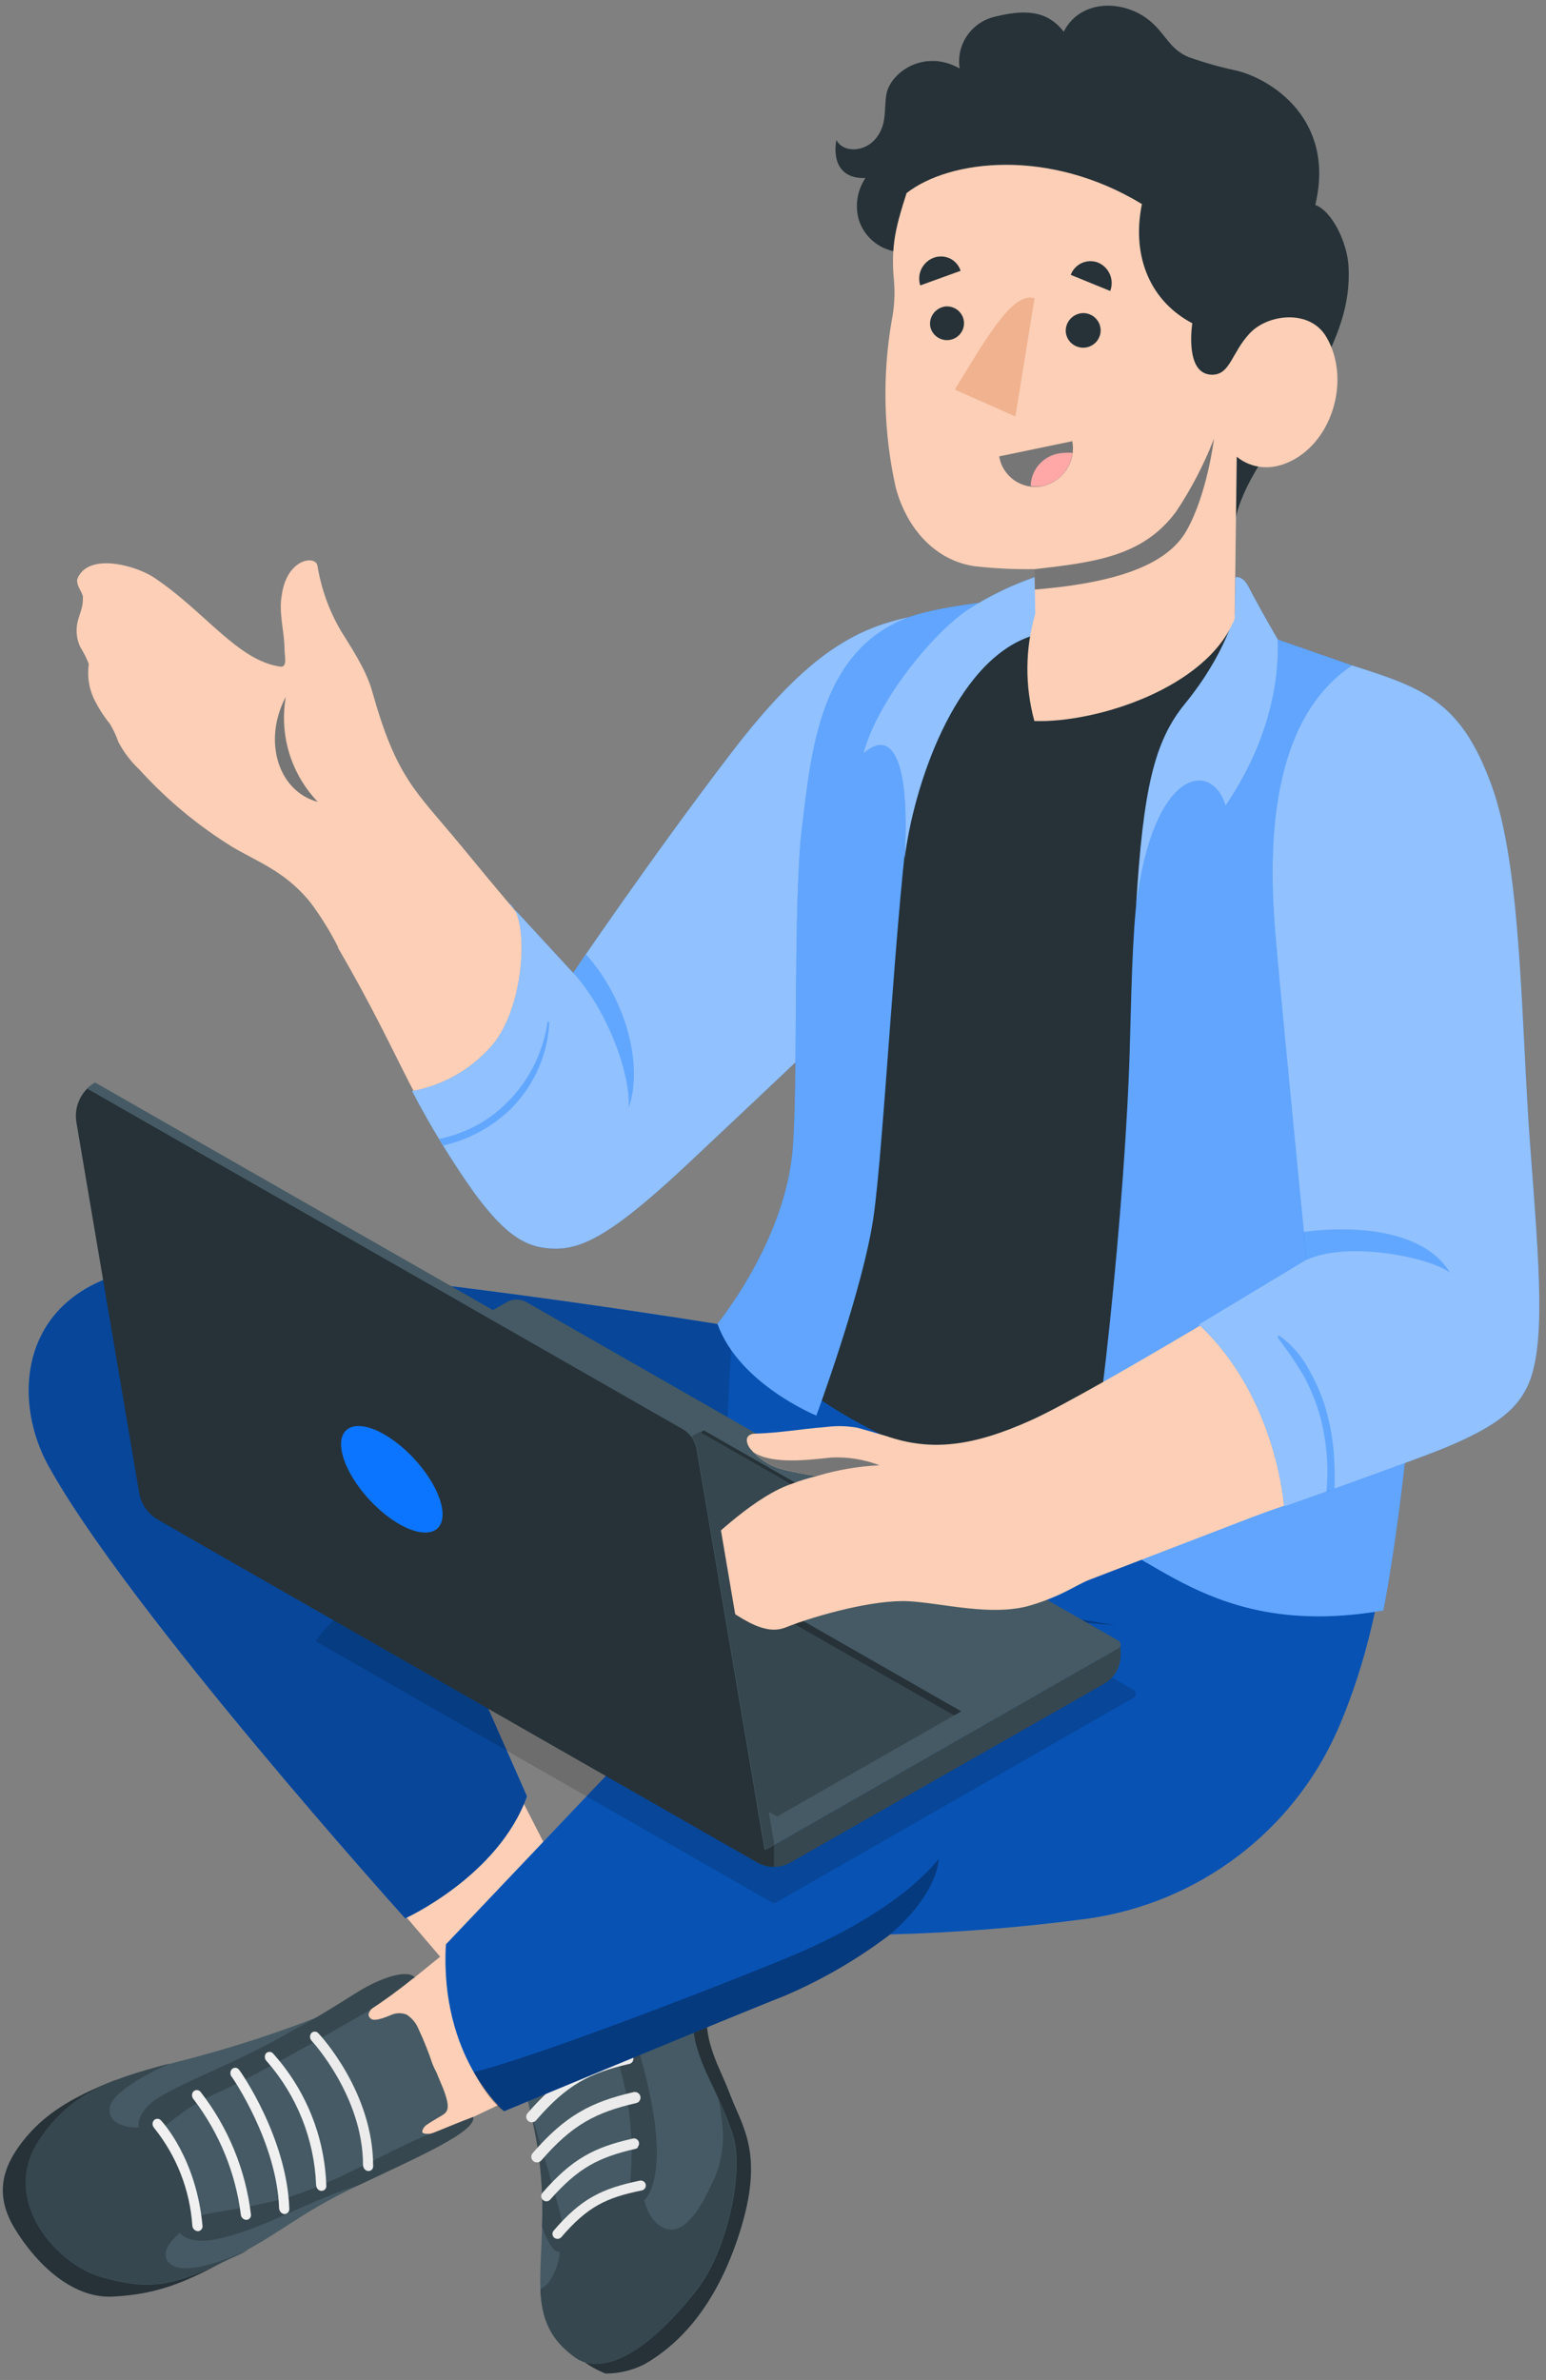 <svg width="217" height="334" viewBox="0 0 217 334" fill="none" xmlns="http://www.w3.org/2000/svg">
<rect x="0" y="0" width="217" height="334" fill="#808080" stroke="none"/>
<path d="M79.013 263.844L67.734 241.839L45.01 254.997L72.997 287.708C72.997 287.708 86.858 286.44 89.095 279.275C91.331 272.11 82.828 266.224 79.013 263.844Z" fill="#FCCFB6"/>
<path d="M95.003 272.49C96.272 273.401 97.342 274.557 98.148 275.889C99.069 277.239 98.782 283.753 99.655 286.773C100.528 289.793 101.198 290.598 102.657 294.388C104.272 298.58 107.262 302.418 103.853 313.207C100.445 323.996 95.062 329.148 90.494 331.777C88.794 332.649 86.907 333.104 84.992 333.103C84.992 333.103 79.012 330.865 79.921 327.359C80.83 323.854 95.003 272.49 95.003 272.49Z" fill="#263238"/>
<path d="M68.751 284.333C68.918 285.446 70.485 287.151 71.143 288.063C73.295 291.107 74.276 295.24 75.018 298.841C78.546 315.918 71.693 324.599 80.998 331.007C83.689 332.688 89.274 332.191 97.742 321.461C102.083 315.966 104.547 304.656 102.86 299.539C101.174 294.423 98.854 291.083 97.766 287.151C96.677 283.219 97.251 275.865 95.051 272.489C93.628 270.58 91.788 269.014 89.669 267.906C88.018 266.911 84.418 265.608 82.744 264.661C81.069 263.714 80.136 262.636 79.06 263.844L80.998 266.212C84.023 270.369 83.174 270.95 83.103 273.176C83.235 275.553 83.612 277.91 84.227 280.211C82.074 277.523 81.201 275.178 78.845 275.592C76.489 276.007 76.214 275.888 72.865 279.015C69.516 282.142 68.607 283.35 68.751 284.333Z" fill="#455A64"/>
<path d="M97.694 321.462C102.035 315.966 104.499 304.656 102.813 299.54C102.244 297.851 101.581 296.194 100.827 294.578C100.899 294.921 100.995 295.276 101.043 295.572C101.15 296.236 101.246 296.899 101.306 297.562C101.701 300.178 101.404 302.851 100.445 305.319C99.476 307.439 97.215 312.781 94.321 312.899C92.671 312.97 91.283 311.371 90.649 309.559C90.386 308.789 89.944 306.717 89.944 306.717C87.282 307.326 84.737 308.358 82.409 309.772C78.199 312.52 78.342 313.136 78.342 313.136C78.597 314.339 78.645 315.576 78.486 316.795C78.241 318.107 77.706 319.349 76.919 320.431C76.598 320.759 76.236 321.046 75.843 321.284C76.022 325.228 77.039 328.319 80.95 331.007C83.641 332.689 89.226 332.286 97.694 321.462Z" fill="#37474F"/>
<path d="M74.994 298.841C75.905 303.333 76.266 307.918 76.07 312.496C77.661 316.866 79.048 316.736 79.24 314.474C79.431 312.212 76.381 302.808 74.109 295.039C74.456 296.318 74.743 297.621 74.994 298.841Z" fill="#37474F"/>
<path d="M85.495 271.471C85.684 269.255 85.088 267.044 83.808 265.217C83.39 265.028 83.007 264.838 82.696 264.661C80.878 263.642 80.089 262.636 79.012 263.844L80.95 266.212C83.976 270.369 83.126 270.95 83.055 273.176C83.187 275.553 83.564 277.91 84.179 280.211C85.937 287.625 87.54 290.1 88.377 297.111C89.214 304.122 87.791 308.812 88.784 309.215C89.776 309.618 91.797 308.812 92.168 303.199C92.539 297.585 90.027 288.158 88.269 283.693C86.511 279.228 85.112 274.455 85.495 271.471Z" fill="#37474F"/>
<path d="M90.446 307.202C90.347 307.3 90.223 307.37 90.087 307.403C85.123 308.41 82.48 309.653 78.785 313.964C78.66 314.101 78.488 314.184 78.303 314.198C78.118 314.211 77.935 314.153 77.792 314.035C77.65 313.916 77.561 313.745 77.545 313.561C77.529 313.376 77.588 313.194 77.708 313.052C81.607 308.504 84.525 307.13 89.8 306.029C89.984 305.994 90.174 306.031 90.33 306.133C90.487 306.235 90.597 306.393 90.637 306.574C90.659 306.686 90.654 306.802 90.62 306.911C90.587 307.021 90.527 307.12 90.446 307.202Z" fill="#EBEBEB"/>
<path d="M89.549 301.364C89.455 301.462 89.335 301.531 89.202 301.565C84.059 302.749 81.213 304.182 77.242 308.671C77.183 308.746 77.109 308.808 77.025 308.853C76.941 308.898 76.848 308.925 76.752 308.933C76.657 308.941 76.561 308.929 76.47 308.898C76.379 308.867 76.296 308.818 76.226 308.754C76.153 308.692 76.092 308.617 76.049 308.533C76.005 308.448 75.978 308.356 75.971 308.262C75.963 308.167 75.974 308.072 76.003 307.982C76.033 307.891 76.08 307.808 76.142 307.735C80.28 302.998 83.318 301.364 88.831 300.12C88.981 300.088 89.137 300.105 89.277 300.168C89.416 300.23 89.532 300.336 89.607 300.468C89.682 300.6 89.712 300.753 89.693 300.903C89.674 301.054 89.607 301.194 89.501 301.304L89.549 301.364Z" fill="#EBEBEB"/>
<path d="M89.68 294.932C89.572 295.039 89.435 295.113 89.286 295.146C83.629 296.448 80.304 298.189 75.974 303.199C75.836 303.357 75.64 303.454 75.429 303.469C75.219 303.485 75.011 303.417 74.85 303.282C74.691 303.145 74.593 302.951 74.577 302.742C74.561 302.534 74.629 302.328 74.766 302.169C79.323 296.91 82.923 294.992 88.927 293.606C89.133 293.56 89.349 293.596 89.528 293.707C89.707 293.818 89.835 293.994 89.884 294.198C89.912 294.328 89.909 294.462 89.874 294.59C89.838 294.718 89.772 294.836 89.68 294.932Z" fill="#EBEBEB"/>
<path d="M88.7 289.437C88.598 289.546 88.464 289.62 88.317 289.65C82.768 290.917 79.551 292.587 75.305 297.502C75.243 297.593 75.162 297.67 75.067 297.727C74.973 297.785 74.868 297.822 74.758 297.837C74.648 297.852 74.537 297.843 74.43 297.813C74.324 297.782 74.225 297.729 74.141 297.658C74.056 297.587 73.988 297.499 73.94 297.4C73.892 297.301 73.866 297.194 73.863 297.084C73.86 296.974 73.88 296.865 73.923 296.764C73.965 296.662 74.028 296.571 74.109 296.496C78.57 291.344 82.086 289.484 87.97 288.205C88.07 288.181 88.174 288.177 88.275 288.193C88.377 288.209 88.474 288.245 88.561 288.299C88.648 288.353 88.724 288.424 88.782 288.508C88.841 288.592 88.882 288.686 88.903 288.786C88.922 288.902 88.914 289.022 88.878 289.135C88.843 289.248 88.782 289.351 88.7 289.437Z" fill="#EBEBEB"/>
<path d="M86.703 284.084C86.599 284.19 86.466 284.265 86.32 284.297C80.77 285.576 77.553 287.246 73.307 292.161C73.166 292.294 72.98 292.37 72.786 292.375C72.591 292.381 72.401 292.315 72.253 292.19C72.104 292.065 72.008 291.89 71.982 291.699C71.956 291.508 72.002 291.314 72.111 291.154C76.584 285.991 80.077 284.143 85.961 282.793C86.126 282.751 86.301 282.764 86.457 282.83C86.614 282.896 86.745 283.012 86.829 283.158C86.914 283.305 86.947 283.475 86.924 283.642C86.901 283.81 86.823 283.965 86.703 284.084Z" fill="#EBEBEB"/>
<path d="M72.889 265.608L58.19 277.511L49.878 282.674L59.362 300.439L86.105 287.767L72.889 265.608Z" fill="#FCCFB6"/>
<path d="M102.837 186.153C102.837 186.153 49.34 177.365 26.448 177.519C3.09 177.661 0.925 195.023 6.774 205.659C17.968 226.029 56.874 269.221 56.874 269.221C56.874 269.221 69.947 263.299 73.965 252.096L65.079 231.962L93.017 240.821L107.274 231.346L108.47 224.134L102.837 186.153Z" fill="#0C75FF"/>
<path opacity="0.4" d="M102.837 186.153C102.837 186.153 49.34 177.365 26.448 177.519C3.09 177.661 0.925 195.023 6.774 205.659C17.968 226.029 56.874 269.221 56.874 269.221C56.874 269.221 69.947 263.299 73.965 252.096L65.079 231.962L93.017 240.821L107.274 231.346L108.47 224.134L102.837 186.153Z" fill="black"/>
<path d="M102.837 186.153L195.431 201.419C195.431 201.419 196.352 223.364 187.634 243.024C184.549 249.93 179.752 255.952 173.688 260.532C167.625 265.112 160.491 268.101 152.95 269.221C143.661 270.476 134.31 271.227 124.939 271.471C120.43 274.898 115.513 277.766 110.3 280.01C102.969 282.9 70.76 296.283 70.76 296.283C70.76 296.283 61.695 288.691 62.592 272.869L93.054 240.797C99.943 232.507 102.359 229.783 106.21 227.912C100.278 216.661 102.179 198.541 102.837 186.153Z" fill="#0C75FF"/>
<path opacity="0.3" d="M102.837 186.153L195.431 201.419C195.431 201.419 196.352 223.364 187.634 243.024C184.549 249.93 179.752 255.952 173.688 260.532C167.625 265.112 160.491 268.101 152.95 269.221C143.661 270.476 134.31 271.227 124.939 271.471C120.43 274.898 115.513 277.766 110.3 280.01C102.969 282.9 70.76 296.283 70.76 296.283C70.76 296.283 61.695 288.691 62.592 272.869L93.054 240.797C99.943 232.507 102.359 229.783 106.21 227.912C100.278 216.661 102.179 198.541 102.837 186.153Z" fill="black"/>
<g opacity="0.3">
<path d="M60.427 214.777C64.725 221.021 68.663 227.502 72.219 234.188L65.043 231.938C57.006 212.989 55.355 207.435 42.498 198.552C42.534 198.552 51.756 202.01 60.427 214.777Z" fill="black"/>
<path d="M131.756 260.836C131.756 260.836 131.864 265.49 124.927 271.495C120.418 274.922 115.501 277.79 110.288 280.034C102.969 282.9 70.76 296.283 70.76 296.283C70.76 296.283 69.002 295.477 66.491 290.787C74.863 288.833 102.299 278.186 111.173 274.467C126.972 267.835 131.756 260.836 131.756 260.836Z" fill="black"/>
<path d="M97.622 235.421C94.5 239.045 93.017 240.797 93.017 240.797L88.544 239.341C88.544 239.341 96.473 230.802 101.58 226.313C102.469 225.45 103.451 224.687 104.511 224.039C101.927 217.324 102.023 206.274 102.023 206.274C102.884 212.114 105.207 217.647 108.78 222.369C113.004 221.389 117.393 221.34 121.637 222.227C130.595 223.708 156.56 228.09 156.56 228.09C156.56 228.09 131.672 225.863 118.719 225.366C105.766 224.868 100.743 231.797 97.622 235.421Z" fill="black"/>
</g>
<path d="M16.174 291.923C9.884 294.387 6.009 296.85 3.102 300.616C0.196 304.382 -0.701 308.184 2.062 312.744C4.824 317.303 9.896 322.645 15.923 322.301C21.951 321.958 25.659 320.465 31.244 317.469L16.174 291.923Z" fill="#263238"/>
<path d="M66.454 297.194C66.55 299.066 58.597 302.784 50.344 306.669C41.494 310.85 39.317 313.574 32.093 317.091C23.841 321.118 20.707 321.355 14.297 319.59C7.886 317.825 -0.055 308.742 5.494 300.392C9.979 293.594 15.792 291.723 24.63 289.425C31.645 287.669 38.537 285.461 45.261 282.817C51.636 280.365 56.886 275.971 58.202 277.499C57.293 277.926 50.631 282 51.887 283.113C52.198 283.681 53.143 283.504 54.782 282.829C55.134 282.654 55.519 282.554 55.912 282.536C56.306 282.518 56.699 282.581 57.066 282.722C57.805 283.196 58.381 283.882 58.716 284.688C59.481 286.314 60.148 287.983 60.714 289.686C61.204 290.87 61.001 290.171 61.467 291.344C61.934 292.516 62.962 294.613 62.831 295.809C62.759 296.531 62.221 296.756 61.635 297.112C61.049 297.467 60.295 297.893 59.757 298.296C59.554 298.45 59.171 298.995 59.291 299.267C59.41 299.539 60.642 299.504 61.12 299.267C61.599 299.03 62.4 298.876 62.986 298.663C63.572 298.45 64.995 297.87 66.454 297.194Z" fill="#455A64"/>
<path d="M34.88 315.705C33.684 316.297 26.197 319.744 23.853 317.683C21.306 315.445 27.31 311.868 27.31 311.868C27.31 311.868 28.23 306.278 21.413 298.035C20.217 298.947 15.302 298.9 15.362 296.034C15.421 293.167 23.734 289.638 23.805 289.591C15.362 291.829 9.8 293.748 5.447 300.356C-0.055 308.706 7.839 317.789 14.249 319.554C20.66 321.319 23.817 321.082 32.046 317.055C32.919 316.712 34.199 316.179 34.88 315.705Z" fill="#37474F"/>
<path d="M26.508 311.359C23.386 312.39 25.527 315.208 30.096 314.297C36.949 312.923 42.654 309.074 50.284 306.681C58.536 302.785 66.944 299.149 66.406 297.088C64.935 297.633 61.766 298.936 61.766 298.936C61.156 299.196 59.553 299.789 59.553 299.789C53.298 302.465 46.397 306.764 39.604 308.588C33.684 310.187 29.677 310.329 26.508 311.359Z" fill="#37474F"/>
<path d="M21.915 299.125C24.773 297.49 25.264 296.081 30.873 293.535C36.482 290.988 45.966 285.529 51.827 282.142C54.027 280.7 56.151 279.146 58.19 277.487C57.221 276.386 53.645 277.392 50.069 279.631C46.493 281.869 44.316 283.279 40.776 285.114C33.887 289.212 26.041 291.971 22.106 294.482C18.171 296.993 19.044 300.783 21.915 299.125Z" fill="#37474F"/>
<path d="M21.484 298.391C21.524 298.487 21.581 298.575 21.651 298.651C24.797 302.575 26.662 307.355 26.997 312.354C27.012 312.556 27.1 312.745 27.245 312.887C27.391 313.028 27.583 313.113 27.787 313.124C27.883 313.117 27.976 313.09 28.061 313.046C28.146 313.001 28.22 312.94 28.28 312.865C28.339 312.79 28.383 312.704 28.407 312.612C28.431 312.52 28.436 312.424 28.421 312.33C27.548 302.95 22.859 297.858 22.596 297.574C22.533 297.503 22.456 297.447 22.369 297.408C22.283 297.369 22.189 297.349 22.094 297.349C21.999 297.349 21.905 297.369 21.818 297.408C21.732 297.447 21.654 297.503 21.592 297.574C21.5 297.687 21.441 297.823 21.422 297.967C21.403 298.111 21.425 298.258 21.484 298.391Z" fill="#F0F0F0"/>
<path d="M27.034 294.388C27.07 294.469 27.119 294.545 27.177 294.613C30.78 299.342 33.064 304.924 33.803 310.802C33.824 311 33.916 311.184 34.064 311.32C34.211 311.455 34.404 311.532 34.605 311.537C34.702 311.529 34.795 311.501 34.88 311.454C34.965 311.407 35.039 311.343 35.097 311.265C35.155 311.188 35.195 311.099 35.215 311.005C35.236 310.911 35.235 310.814 35.215 310.72C34.462 304.483 32.024 298.562 28.158 293.582C28.101 293.507 28.027 293.445 27.944 293.4C27.86 293.355 27.767 293.328 27.672 293.322C27.577 293.315 27.482 293.328 27.392 293.361C27.303 293.394 27.221 293.445 27.154 293.511C27.049 293.63 26.983 293.776 26.961 293.932C26.94 294.088 26.965 294.246 27.034 294.388Z" fill="#F0F0F0"/>
<path d="M39.257 310.222C39.312 310.355 39.402 310.472 39.517 310.559C39.633 310.647 39.77 310.702 39.915 310.719C40.011 310.719 40.107 310.7 40.195 310.662C40.283 310.624 40.363 310.568 40.428 310.497C40.493 310.427 40.543 310.344 40.574 310.254C40.605 310.164 40.617 310.068 40.609 309.973C40.274 300.048 33.815 290.74 33.516 290.42C33.455 290.347 33.378 290.289 33.291 290.249C33.204 290.21 33.11 290.189 33.014 290.189C32.919 290.189 32.824 290.21 32.737 290.249C32.651 290.289 32.574 290.347 32.512 290.42C32.388 290.581 32.327 290.78 32.338 290.981C32.349 291.183 32.431 291.374 32.572 291.521C32.643 291.592 38.886 300.688 39.173 309.926C39.187 310.028 39.215 310.127 39.257 310.222Z" fill="#F0F0F0"/>
<path d="M44.448 306.977C44.499 307.11 44.587 307.226 44.701 307.312C44.815 307.398 44.951 307.45 45.094 307.463C45.189 307.468 45.284 307.453 45.373 307.419C45.462 307.385 45.542 307.333 45.609 307.266C45.676 307.198 45.728 307.118 45.76 307.029C45.793 306.941 45.807 306.846 45.8 306.752C45.587 299.885 42.94 293.311 38.325 288.182C38.262 288.112 38.184 288.055 38.098 288.016C38.011 287.978 37.917 287.958 37.822 287.958C37.727 287.958 37.633 287.978 37.547 288.016C37.46 288.055 37.383 288.112 37.32 288.182C37.206 288.351 37.156 288.555 37.18 288.757C37.204 288.959 37.301 289.146 37.452 289.283C41.673 294.106 44.111 300.209 44.364 306.586C44.37 306.72 44.398 306.853 44.448 306.977Z" fill="#F0F0F0"/>
<path d="M51.038 304.194C51.09 304.324 51.176 304.437 51.288 304.522C51.399 304.608 51.532 304.662 51.672 304.68C51.767 304.687 51.863 304.673 51.953 304.64C52.043 304.607 52.124 304.555 52.191 304.487C52.259 304.419 52.31 304.338 52.342 304.248C52.374 304.159 52.386 304.064 52.377 303.969C52.377 293.654 45.01 285.659 44.675 285.34C44.613 285.269 44.537 285.213 44.451 285.174C44.366 285.136 44.273 285.116 44.179 285.116C44.085 285.116 43.992 285.136 43.906 285.174C43.82 285.213 43.744 285.269 43.682 285.34C43.561 285.504 43.504 285.706 43.522 285.908C43.539 286.111 43.63 286.3 43.778 286.441C43.85 286.512 50.954 294.246 50.954 303.827C50.954 303.954 50.983 304.079 51.038 304.194Z" fill="#EBEBEB"/>
<path d="M101.665 108.046C97.252 114.584 80.448 137.311 80.448 137.311C75.532 131.685 69.684 124.757 64.768 118.752C58.262 110.877 55.679 109.278 52.222 96.961C51.361 93.87 48.981 90.388 47.845 88.528C46.205 85.722 45.095 82.644 44.568 79.445C44.389 77.87 40.322 78.32 39.569 83.4C39.066 86.018 39.939 88.6 39.939 91.193C39.939 91.987 40.382 93.657 39.377 93.562C33.314 92.697 28.852 85.876 21.605 81.044C18.985 79.314 12.288 77.491 10.841 81.281C10.721 82.192 11.379 82.82 11.63 83.649C11.648 83.759 11.648 83.871 11.63 83.981C11.636 84.379 11.596 84.776 11.511 85.165C11.343 85.923 11.02 86.634 10.865 87.392C10.625 88.546 10.768 89.746 11.271 90.814C11.746 91.564 12.146 92.357 12.467 93.183C12.231 94.791 12.454 96.432 13.113 97.92C13.736 99.225 14.511 100.453 15.421 101.58C15.912 102.387 16.313 103.245 16.617 104.138C17.383 105.579 18.381 106.887 19.572 108.011C23.414 112.247 27.844 115.924 32.728 118.93C34.964 120.221 37.344 121.299 39.461 122.803C41.038 123.906 42.444 125.231 43.635 126.735C45.079 128.682 46.355 130.746 47.45 132.905V133.023C57.162 149.711 58.023 155.869 68.249 169.086C76.884 179.662 82.9 175.173 95.936 162.738C111.963 147.448 120.538 138.649 120.538 138.649L124.58 87.83C115.108 90.968 106.09 101.509 101.665 108.046Z" fill="#FCCFB6"/>
<path d="M40.119 97.79C39.655 100.424 39.819 103.129 40.597 105.689C41.376 108.249 42.748 110.593 44.604 112.535C39.066 111.066 36.83 103.996 40.119 97.79Z" fill="#777676"/>
<path d="M129.483 86.254C120.585 87.747 113.66 91.228 102.466 105.89C91.271 120.552 80.447 136.529 80.447 136.529L71.441 126.77C74.3 128.404 73.833 140.899 69.205 146.56C66.304 149.992 62.286 152.316 57.843 153.133C60.428 158.088 63.349 162.864 66.585 167.428C71.166 173.645 74.096 175.232 78.019 175.232C81.942 175.232 86.248 172.994 96.486 163.389C106.723 153.784 122.977 138.376 122.977 138.376L129.483 86.254Z" fill="#0C75FF"/>
<path opacity="0.55" d="M129.483 86.254C120.585 87.747 113.66 91.228 102.466 105.89C91.271 120.552 80.447 136.529 80.447 136.529L71.441 126.77C74.3 128.404 73.833 140.899 69.205 146.56C66.304 149.992 62.286 152.316 57.843 153.133C60.428 158.088 63.349 162.864 66.585 167.428C71.166 173.645 74.096 175.232 78.019 175.232C81.942 175.232 86.248 172.994 96.486 163.389C106.723 153.784 122.977 138.376 122.977 138.376L129.483 86.254Z" fill="white"/>
<path opacity="0.35" d="M80.448 136.529C85.232 141.74 88.569 150.824 88.234 155.478C90.231 149.995 88.234 140.663 82.254 133.924L80.448 136.529Z" fill="#0C75FF"/>
<path opacity="0.35" d="M61.754 159.813C62.874 159.575 63.971 159.238 65.031 158.807C67.198 157.932 69.175 156.653 70.855 155.041C74.084 151.967 76.188 147.917 76.835 143.529C76.835 143.304 77.111 143.375 77.099 143.529C76.853 148.316 74.738 152.821 71.202 156.095C69.398 157.72 67.311 159.008 65.043 159.896C64.124 160.25 63.181 160.539 62.22 160.761L61.634 159.79L61.754 159.813Z" fill="#0C75FF"/>
<path d="M114.426 118.256C115.622 93.634 121.291 86.836 133.908 85.45L154.719 83.283C160.902 84.538 182.155 91.241 189.307 93.705C193.924 95.28 195.909 104.979 196.89 120.162C197.703 132.491 197.823 142.83 197.404 159.873C197.069 174.167 196.71 190.44 192.309 210.301C175.075 216.767 125.333 210.597 105.456 188.083C107.046 182.991 113.421 173.788 114.426 163.556C113.816 142.12 114.043 125.989 114.426 118.256Z" fill="#263238"/>
<path d="M189.774 93.385L174.226 87.961C174.226 87.961 171.415 94.439 165.387 106.91C159.359 119.381 159.156 124.959 158.594 146.62C158.032 168.282 154.025 206.357 151.418 215.145C161.058 216.472 169.358 230.304 194.163 226.017C194.163 226.017 199.366 200.933 200.143 158.191C200.609 135.985 200.729 99.638 189.774 93.385Z" fill="#0C75FF"/>
<path opacity="0.35" d="M189.774 93.385L174.226 87.961C174.226 87.961 171.415 94.439 165.387 106.91C159.359 119.381 159.156 124.959 158.594 146.62C158.032 168.282 154.025 206.357 151.418 215.145C161.058 216.472 169.358 230.304 194.163 226.017C194.163 226.017 199.366 200.933 200.143 158.191C200.609 135.985 200.729 99.638 189.774 93.385Z" fill="white"/>
<path d="M159.467 127.138C161.859 107.692 170.123 106.685 172.025 113.068C179.201 102.481 179.476 93.385 179.356 89.749C177.407 86.409 175.888 83.603 175.242 82.335C174.381 80.677 173.4 81.021 173.4 81.021L173.34 85.959C173.34 85.959 172.144 91.62 166.332 98.762C162.014 104.02 160.459 110.735 159.467 127.138Z" fill="#0C75FF"/>
<path opacity="0.55" d="M159.467 127.138C161.859 107.692 170.123 106.685 172.025 113.068C179.201 102.481 179.476 93.385 179.356 89.749C177.407 86.409 175.888 83.603 175.242 82.335C174.381 80.677 173.4 81.021 173.4 81.021L173.34 85.959C173.34 85.959 172.144 91.62 166.332 98.762C162.014 104.02 160.459 110.735 159.467 127.138Z" fill="white"/>
<path d="M145.306 86.136C136.456 89.547 129.962 99.282 127.869 112.748C125.776 126.214 124.077 160.583 122.606 170.78C121.135 180.977 114.581 198.659 114.581 198.659C114.581 198.659 103.709 194.229 100.708 185.785C105.707 179.331 110.347 170.389 111.208 161.886C112.07 153.382 111.28 126.415 112.572 116.076C113.863 105.737 114.964 91.478 127.33 86.705C132.653 84.644 145.211 83.839 145.211 83.839L145.306 86.136Z" fill="#0C75FF"/>
<path opacity="0.35" d="M145.306 86.136C136.456 89.547 129.962 99.282 127.869 112.748C125.776 126.214 124.077 160.583 122.606 170.78C121.135 180.977 114.581 198.659 114.581 198.659C114.581 198.659 103.709 194.229 100.708 185.785C105.707 179.331 110.347 170.389 111.208 161.886C112.07 153.382 111.28 126.415 112.572 116.076C113.863 105.737 114.964 91.478 127.33 86.705C132.653 84.644 145.211 83.839 145.211 83.839L145.306 86.136Z" fill="white"/>
<path d="M126.972 120.517C128.168 110.616 133.873 92.887 144.709 89.275C145.123 88.278 145.342 87.213 145.355 86.136L145.259 80.984C142.013 82.112 138.91 83.61 136.014 85.449C131.338 88.446 123.265 98.015 121.184 105.725C125.776 101.781 127.69 108.2 126.972 120.517Z" fill="#0C75FF"/>
<path opacity="0.55" d="M126.972 120.517C128.168 110.616 133.873 92.887 144.709 89.275C145.123 88.278 145.342 87.213 145.355 86.136L145.259 80.984C142.013 82.112 138.91 83.61 136.014 85.449C131.338 88.446 123.265 98.015 121.184 105.725C125.776 101.781 127.69 108.2 126.972 120.517Z" fill="white"/>
<path d="M173.329 73.287C174.525 66.358 181.545 59.158 184.714 53.153C187.764 47.338 189.594 42.826 189.283 37.343C189.092 34.097 187.047 29.692 184.619 28.756C187.489 16.712 178.376 11.062 173.532 9.902C171.255 9.419 169.014 8.786 166.822 8.007C164.191 6.905 163.605 4.797 161.488 2.997C157.84 -0.094 151.669 -0.2 149.301 4.454C146.909 1.315 143.572 1.387 139.733 2.322C138.116 2.676 136.697 3.626 135.762 4.978C134.826 6.331 134.446 7.986 134.698 9.606C129.603 6.752 124.891 10.293 124.412 13.265C124.053 15.456 124.52 17.316 123.061 19.27C121.41 21.485 118.277 21.425 117.392 19.637C116.853 22.752 118.073 25.132 121.482 24.978C120.902 25.839 120.519 26.815 120.36 27.838C120.201 28.861 120.27 29.906 120.561 30.9C120.967 32.151 121.747 33.25 122.798 34.051C123.848 34.853 125.121 35.319 126.445 35.388C126.792 37.106 126.864 38.669 127.94 40.126C128.958 41.631 130.329 42.87 131.935 43.738C137.09 46.201 142.807 47.018 148.368 48.191L154.97 49.577C155.353 49.659 157.362 49.79 157.577 50.121L173.329 73.287Z" fill="#263238"/>
<path d="M181.845 64.357C176.917 67.247 173.592 64.085 173.592 64.085L173.305 86.835C169.418 96.594 153.846 101.474 145.187 101.189C143.84 96.255 143.882 91.05 145.307 86.137L145.211 79.872C142.415 79.911 139.618 79.777 136.839 79.469C131.361 78.699 127.271 74.27 125.716 68.372C124.014 60.703 123.823 52.781 125.154 45.041C125.535 43.163 125.644 41.241 125.477 39.332C124.975 34.275 125.908 31.338 127.247 27.098C133.311 22.361 147.292 20.739 160.281 28.638C158.738 36.312 161.716 42.412 167.349 45.361C167.074 47.433 166.787 52.668 170.219 52.585C172.707 52.526 172.886 49.447 175.446 46.746C178.005 44.046 183.938 43.347 186.21 47.362C189.451 52.964 187.262 61.195 181.845 64.357Z" fill="#FCCFB6"/>
<path d="M145.211 79.871C153.918 78.9 160.532 77.988 165.1 71.771C167.229 68.569 169.005 65.15 170.399 61.574C170.399 61.574 169.478 69.201 166.607 74.364C164.395 78.344 158.905 81.636 145.247 82.737L145.211 79.871Z" fill="#777676"/>
<path d="M149.589 46.498C149.614 46.974 149.782 47.432 150.069 47.815C150.356 48.198 150.751 48.488 151.204 48.65C151.657 48.812 152.148 48.839 152.616 48.726C153.084 48.613 153.508 48.366 153.836 48.016C154.163 47.666 154.379 47.229 154.457 46.758C154.534 46.287 154.47 45.804 154.272 45.369C154.074 44.934 153.751 44.567 153.344 44.313C152.936 44.058 152.462 43.929 151.981 43.94C151.323 43.97 150.703 44.256 150.256 44.734C149.809 45.213 149.569 45.846 149.589 46.498Z" fill="#263238"/>
<path d="M150.293 38.574L155.831 40.836C156.12 40.086 156.106 39.253 155.792 38.512C155.478 37.771 154.888 37.179 154.145 36.857C153.778 36.713 153.387 36.644 152.993 36.653C152.599 36.661 152.211 36.749 151.852 36.909C151.493 37.069 151.17 37.299 150.902 37.585C150.634 37.871 150.427 38.208 150.293 38.574Z" fill="#263238"/>
<path d="M129.173 40.054L134.83 38.006C134.715 37.633 134.524 37.288 134.269 36.992C134.013 36.695 133.7 36.453 133.347 36.282C132.994 36.11 132.609 36.011 132.216 35.992C131.824 35.973 131.431 36.033 131.063 36.17C130.304 36.453 129.685 37.015 129.333 37.738C128.982 38.461 128.924 39.291 129.173 40.054Z" fill="#263238"/>
<path d="M130.56 45.751C130.635 46.204 130.842 46.626 131.155 46.964C131.468 47.303 131.874 47.545 132.323 47.659C132.772 47.774 133.245 47.757 133.685 47.61C134.124 47.463 134.511 47.193 134.798 46.833C135.085 46.472 135.261 46.037 135.302 45.579C135.344 45.122 135.251 44.662 135.034 44.257C134.816 43.851 134.485 43.516 134.079 43.294C133.674 43.071 133.211 42.97 132.749 43.003C132.422 43.038 132.105 43.138 131.817 43.295C131.529 43.453 131.276 43.666 131.072 43.922C130.868 44.178 130.718 44.471 130.63 44.785C130.542 45.099 130.518 45.428 130.56 45.751Z" fill="#263238"/>
<path d="M134.017 54.669L142.52 58.447L145.211 41.866C142.042 40.777 137.939 48.368 134.017 54.669Z" fill="#F0B28F"/>
<path d="M150.509 61.916L140.248 64.048C140.358 64.726 140.605 65.374 140.975 65.954C141.344 66.534 141.828 67.035 142.398 67.425C142.968 67.816 143.611 68.088 144.29 68.226C144.968 68.364 145.668 68.365 146.347 68.229C147.729 67.911 148.933 67.077 149.709 65.901C150.484 64.725 150.771 63.297 150.509 61.916Z" fill="#777676"/>
<path d="M149.266 63.564C149.687 63.517 150.112 63.517 150.533 63.564C150.406 64.671 149.935 65.713 149.186 66.544C148.436 67.376 147.444 67.956 146.347 68.206C145.793 68.295 145.227 68.295 144.673 68.206C144.696 66.999 145.185 65.845 146.038 64.982C146.892 64.119 148.047 63.612 149.266 63.564Z" fill="#FFA8A7"/>
<path opacity="0.15" d="M44.305 230.328C45.017 229.265 45.857 228.29 46.804 227.426C56.372 218.662 74.312 207.068 89.621 197.427L159.097 237.161C159.193 237.218 159.274 237.298 159.329 237.395C159.385 237.491 159.414 237.601 159.414 237.712C159.414 237.823 159.385 237.932 159.329 238.029C159.274 238.126 159.193 238.206 159.097 238.263L108.638 267.148L44.305 230.328Z" fill="black"/>
<path d="M23.243 210.123V211.236C23.242 212.04 23.456 212.83 23.861 213.526C24.266 214.222 24.849 214.801 25.551 215.204L106.329 261.392C107.033 261.787 107.828 261.996 108.637 261.996C109.452 261.997 110.252 261.784 110.957 261.38L154.994 236.285C155.693 235.882 156.273 235.305 156.676 234.611C157.079 233.917 157.291 233.13 157.29 232.329V230.789C157.29 230.893 157.262 230.994 157.209 231.083C157.157 231.173 157.082 231.247 156.991 231.299L108.637 258.953L23.243 210.123Z" fill="#37474F"/>
<path d="M108.637 258.953V261.996C107.828 261.996 107.033 261.787 106.329 261.392L25.551 215.204C24.847 214.802 24.261 214.224 23.854 213.528C23.447 212.832 23.232 212.041 23.231 211.236V210.123L108.637 258.953Z" fill="#263238"/>
<path d="M23.231 210.123L71.131 182.742C71.551 182.503 72.027 182.377 72.512 182.377C72.997 182.377 73.473 182.503 73.894 182.742L156.992 230.257C157.083 230.311 157.159 230.389 157.212 230.481C157.264 230.573 157.292 230.678 157.292 230.784C157.292 230.89 157.264 230.994 157.212 231.086C157.159 231.178 157.083 231.256 156.992 231.311L108.637 258.953L23.231 210.123Z" fill="#455A64"/>
<path d="M109.079 254.926L134.913 240.17L59.374 196.978L33.397 211.663L109.079 254.926Z" fill="#37474F"/>
<path d="M33.397 211.663L34.389 212.22L59.374 198.103L133.92 240.738L134.913 240.17L59.374 196.978L33.397 211.663Z" fill="#263238"/>
<path d="M121.781 213.877L121.303 214.15L108.637 221.386L86.116 208.512L85.65 208.252L98.794 200.743L121.781 213.877Z" fill="#263238"/>
<path d="M121.303 214.149L108.637 221.386L86.116 208.512L98.794 201.276L121.303 214.149Z" fill="#37474F"/>
<path d="M96.33 219.325C100.385 215.346 106.257 209.851 111.197 208.216C112.331 207.781 113.494 207.421 114.677 207.139C112.963 206.914 111.265 206.582 109.594 206.144C107.92 205.637 106.432 204.658 105.312 203.325C104.882 202.78 104.571 201.904 105.121 201.466C105.322 201.306 105.569 201.215 105.826 201.205C109.522 201.099 112.44 200.53 115.801 200.281C117.307 200.071 118.837 200.099 120.334 200.364C121.709 200.743 123.085 201.134 124.436 201.549C130.584 203.657 136.396 203.088 144.864 199.251C153.332 195.414 183.901 176.749 183.901 176.749L177.419 212.279L153.284 221.564L153.033 221.658C151.107 222.369 149.361 223.861 144.744 225.271C139.267 226.929 132.27 224.963 127.51 224.714C122.75 224.465 114.653 226.644 110.228 228.409C105.803 230.174 100.528 223.459 98.268 224.264C96.007 225.069 92.288 223.328 96.33 219.325Z" fill="#FCCFB6"/>
<path d="M116.722 204.545C119.019 204.443 121.312 204.814 123.456 205.635C120.478 205.776 117.53 206.282 114.677 207.139C112.963 206.915 111.265 206.582 109.594 206.144C108.121 205.683 106.786 204.87 105.707 203.775C108.362 205.564 113.517 204.877 116.722 204.545Z" fill="#777676"/>
<path d="M107.334 259.628C106.571 259.92 105.752 260.04 104.937 259.978C104.122 259.917 103.331 259.676 102.621 259.273L22.19 213.285C21.493 212.886 20.894 212.34 20.435 211.685C19.976 211.03 19.669 210.282 19.535 209.496L10.721 157.492C10.673 157.198 10.649 156.901 10.649 156.604C10.651 155.16 11.231 153.775 12.264 152.755L95.876 200.554C96.391 200.848 96.834 201.251 97.173 201.734C97.512 202.217 97.739 202.769 97.837 203.349L107.334 259.628Z" fill="#263238"/>
<path d="M108.637 258.953L108.087 259.273C107.843 259.405 107.592 259.524 107.334 259.628L97.766 203.349C97.667 202.769 97.44 202.217 97.101 201.734C96.762 201.251 96.319 200.848 95.804 200.554L12.216 152.755C12.555 152.43 12.932 152.148 13.34 151.914L97.06 199.796C97.575 200.093 98.017 200.499 98.356 200.984C98.695 201.469 98.922 202.021 99.022 202.603L108.637 258.953Z" fill="#455A64"/>
<path d="M97.072 201.608L98.363 200.874C98.757 201.38 99.019 201.973 99.129 202.603L108.697 258.953L108.147 259.272C107.903 259.405 107.651 259.524 107.393 259.628L97.825 203.349C97.717 202.718 97.459 202.121 97.072 201.608Z" fill="#37474F"/>
<path d="M62.041 211.628C61.443 208.146 57.819 203.527 53.932 201.301C50.045 199.074 47.366 200.116 47.952 203.574C48.538 207.033 52.174 211.687 56.061 213.902C59.948 216.116 62.627 215.11 62.041 211.628Z" fill="#0C75FF"/>
<path d="M160.459 193.388C173.34 184.151 183.949 176.808 183.949 176.808L180.265 137.607C180.265 137.607 177.479 118.22 181.892 107.241C186.472 95.86 190.993 94.213 190.993 94.213C195.494 95.85 199.701 98.189 203.456 101.142C208.443 105.464 210.823 115.507 212.031 129.672C213.083 142.107 215.069 173.29 215.38 180.598C215.786 189.835 215.38 197.249 205.477 201.714C195.06 206.451 163.832 216.992 163.832 216.992L160.459 193.388Z" fill="#FCCFB6"/>
<path d="M189.774 93.384C199.904 96.594 205.07 98.441 209.352 110.19C213.634 121.938 213.478 143.517 214.782 160.808C216.086 178.099 217.054 189.385 214.256 194.845C212.725 197.841 209.926 200.589 199.904 204.32C189.881 208.05 180.23 211.426 180.23 211.426C180.23 211.426 179.273 196.148 168.27 185.868L183.387 176.76C183.387 176.76 179.907 141.456 179.069 131.756C178.232 122.057 177.204 101.746 189.774 93.384Z" fill="#0C75FF"/>
<path opacity="0.55" d="M189.774 93.384C199.904 96.594 205.07 98.441 209.352 110.19C213.634 121.938 213.478 143.517 214.782 160.808C216.086 178.099 217.054 189.385 214.256 194.845C212.725 197.841 209.926 200.589 199.904 204.32C189.881 208.05 180.23 211.426 180.23 211.426C180.23 211.426 179.273 196.148 168.27 185.868L183.387 176.76C183.387 176.76 179.907 141.456 179.069 131.756C178.232 122.057 177.204 101.746 189.774 93.384Z" fill="white"/>
<path opacity="0.35" d="M183.375 176.819C189.283 174.06 201.028 176.547 203.54 178.643C200.55 173.527 192.56 171.691 182.98 172.876L183.375 176.819Z" fill="#0C75FF"/>
<path opacity="0.35" d="M179.596 187.467C181.419 188.793 182.895 190.531 183.902 192.536C184.952 194.4 185.756 196.39 186.294 198.458C186.918 200.846 187.259 203.298 187.31 205.765C187.364 206.818 187.364 207.874 187.31 208.927L186.186 209.33C186.506 205.808 186.21 202.259 185.313 198.837C184.746 196.798 183.944 194.83 182.921 192.974C181.827 191.152 180.629 189.392 179.333 187.704C179.369 187.645 179.393 187.36 179.596 187.467Z" fill="#0C75FF"/>
</svg>
